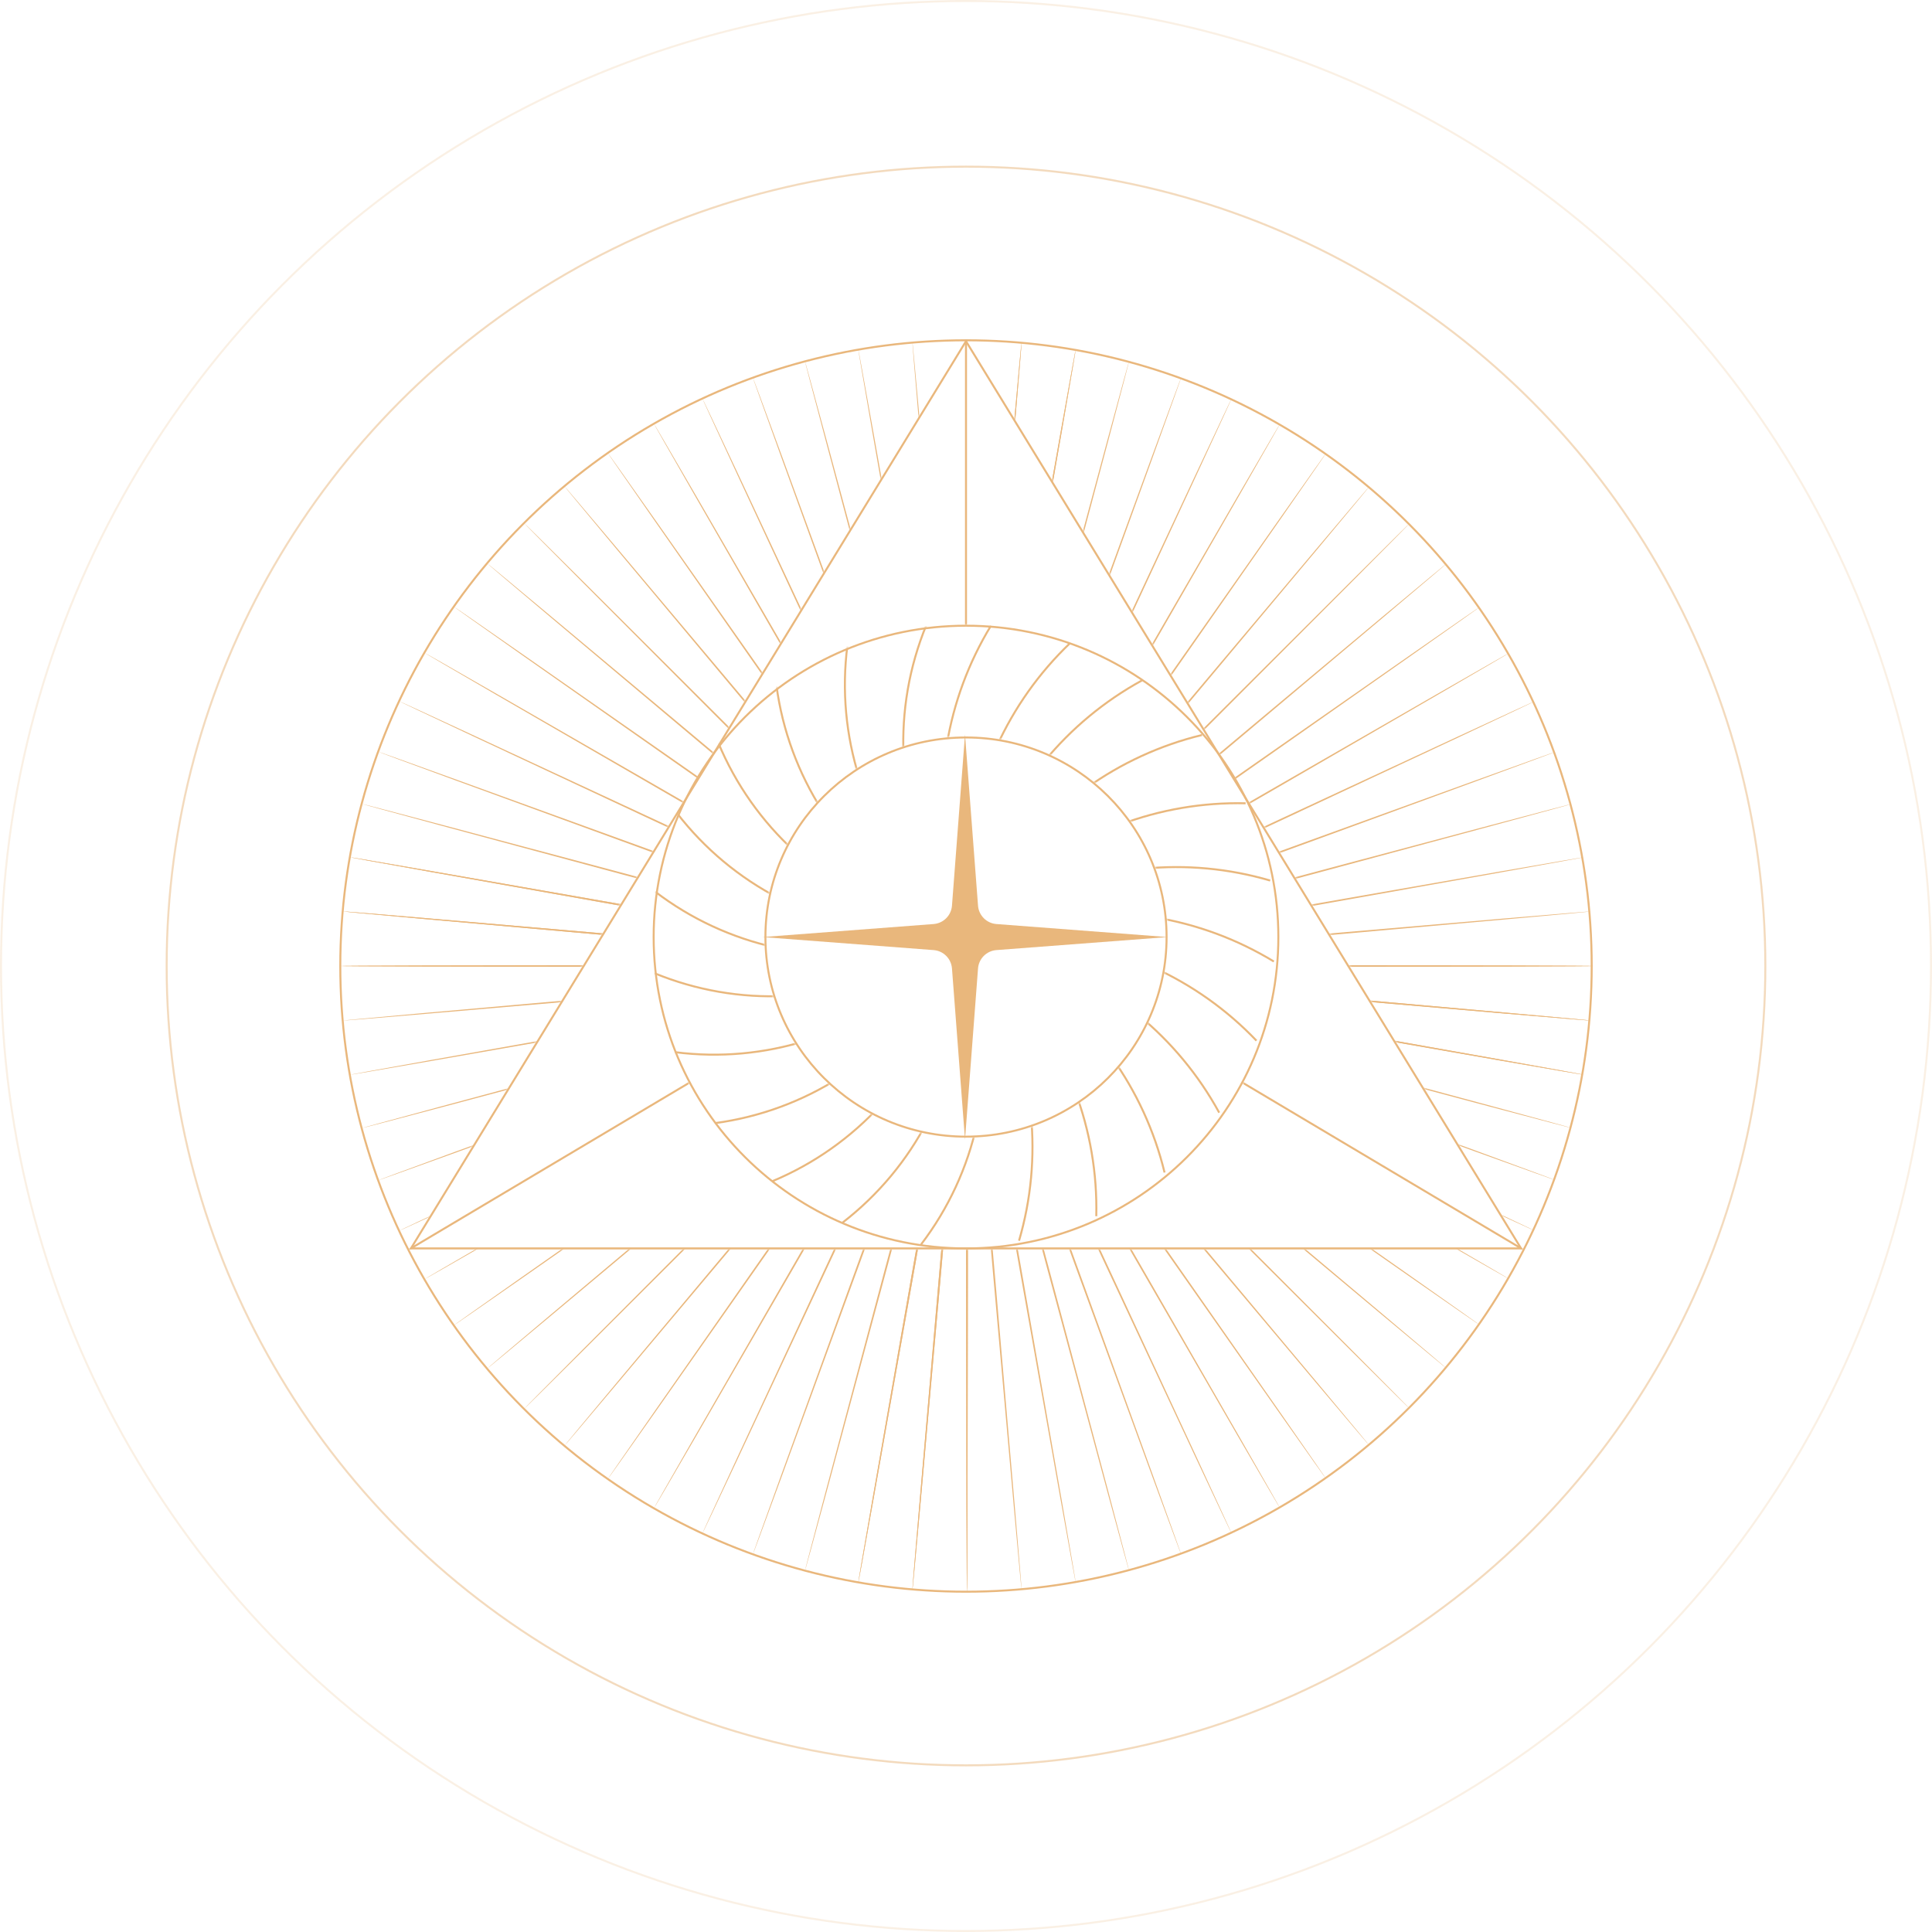 <?xml version="1.0" encoding="UTF-8"?> <svg xmlns="http://www.w3.org/2000/svg" width="968" height="968" viewBox="0 0 968 968" fill="none"> <circle cx="484" cy="484" r="313.5" stroke="#E9B77C"></circle> <path d="M205.892 625.5L484 170.958L762.108 625.5H205.892Z" stroke="#E9B77C"></path> <mask id="mask0_348_539" style="mask-type:alpha" maskUnits="userSpaceOnUse" x="205" y="170" width="558" height="456"> <path fill-rule="evenodd" clip-rule="evenodd" d="M610.637 376.976L484 170L357.363 376.976C385.937 338.182 432.018 313 484 313C535.982 313 582.063 338.182 610.637 376.976ZM624.639 399.862C635.111 420.835 641 444.482 641 469.5C641 555.933 570.709 626 484 626C397.291 626 327 555.933 327 469.5C327 444.482 332.889 420.835 343.361 399.862L205 626H484H763L624.639 399.862Z" fill="#D9D9D9"></path> </mask> <g mask="url(#mask0_348_539)"> <path d="M484 170V460M763 626L484 460M205 626L484 460" stroke="#E9B77C"></path> </g> <path d="M640.5 469.5C640.5 555.655 570.434 625.5 484 625.5C397.566 625.5 327.5 555.655 327.5 469.5C327.5 383.345 397.566 313.5 484 313.5C570.434 313.5 640.5 383.345 640.5 469.5Z" stroke="#E9B77C"></path> <path d="M584.5 469.5C584.5 524.726 539.507 569.5 484 569.5C428.493 569.5 383.5 524.726 383.5 469.5C383.5 414.274 428.493 369.5 484 369.5C539.507 369.5 584.5 414.274 584.5 469.5Z" stroke="#E9B77C"></path> <mask id="mask1_348_539" style="mask-type:alpha" maskUnits="userSpaceOnUse" x="170" y="170" width="628" height="628"> <path fill-rule="evenodd" clip-rule="evenodd" d="M484 798C657.417 798 798 657.417 798 484C798 310.583 657.417 170 484 170C310.583 170 170 310.583 170 484C170 657.417 310.583 798 484 798ZM763 626L484 170L205 626H763Z" fill="#D9D9D9"></path> </mask> <g mask="url(#mask1_348_539)"> <ellipse cx="484.5" cy="484" rx="0.5" ry="314" fill="#E9B77C"></ellipse> <ellipse cx="484.5" cy="484" rx="0.5" ry="314" transform="rotate(5 484.5 484)" fill="#E9B77C"></ellipse> <ellipse cx="484.5" cy="484" rx="0.5" ry="314" transform="rotate(10 484.5 484)" fill="#E9B77C"></ellipse> <ellipse cx="484.5" cy="484" rx="0.5" ry="314" fill="#E9B77C"></ellipse> <ellipse cx="484.5" cy="484" rx="0.5" ry="314" transform="rotate(5 484.5 484)" fill="#E9B77C"></ellipse> <ellipse cx="484.5" cy="484" rx="0.5" ry="314" transform="rotate(10 484.5 484)" fill="#E9B77C"></ellipse> <ellipse cx="484.5" cy="484" rx="0.5" ry="314" transform="rotate(15 484.5 484)" fill="#E9B77C"></ellipse> <ellipse cx="484.5" cy="484" rx="0.5" ry="314" transform="rotate(20 484.5 484)" fill="#E9B77C"></ellipse> <ellipse cx="484.5" cy="484" rx="0.5" ry="314" transform="rotate(25 484.5 484)" fill="#E9B77C"></ellipse> <ellipse cx="484.5" cy="484" rx="0.5" ry="314" transform="rotate(30 484.5 484)" fill="#E9B77C"></ellipse> <ellipse cx="484.5" cy="484" rx="0.5" ry="314" transform="rotate(35 484.5 484)" fill="#E9B77C"></ellipse> <ellipse cx="484.5" cy="484" rx="0.5" ry="314" transform="rotate(40 484.5 484)" fill="#E9B77C"></ellipse> <ellipse cx="484.5" cy="484" rx="0.5" ry="314" transform="rotate(45 484.5 484)" fill="#E9B77C"></ellipse> <ellipse cx="484.5" cy="484" rx="0.5" ry="314" transform="rotate(50 484.5 484)" fill="#E9B77C"></ellipse> <ellipse cx="484.5" cy="484" rx="0.5" ry="314" transform="rotate(55 484.5 484)" fill="#E9B77C"></ellipse> <ellipse cx="484.5" cy="484" rx="0.5" ry="314" transform="rotate(60 484.5 484)" fill="#E9B77C"></ellipse> <ellipse cx="484.5" cy="484" rx="0.5" ry="314" transform="rotate(65 484.5 484)" fill="#E9B77C"></ellipse> <ellipse cx="484.5" cy="484" rx="0.5" ry="314" transform="rotate(70 484.5 484)" fill="#E9B77C"></ellipse> <ellipse cx="484.5" cy="484" rx="0.5" ry="314" transform="rotate(75 484.5 484)" fill="#E9B77C"></ellipse> <ellipse cx="484.5" cy="484" rx="0.5" ry="314" transform="rotate(80 484.5 484)" fill="#E9B77C"></ellipse> <ellipse cx="484.5" cy="484" rx="0.5" ry="314" transform="rotate(85 484.5 484)" fill="#E9B77C"></ellipse> <ellipse cx="484.5" cy="484" rx="0.5" ry="314" transform="rotate(90 484.5 484)" fill="#E9B77C"></ellipse> <ellipse cx="484.5" cy="484" rx="0.5" ry="314" transform="rotate(95 484.5 484)" fill="#E9B77C"></ellipse> <ellipse cx="484.5" cy="484" rx="0.5" ry="314" transform="rotate(100 484.5 484)" fill="#E9B77C"></ellipse> <ellipse cx="484.5" cy="484" rx="0.5" ry="314" transform="rotate(90 484.5 484)" fill="#E9B77C"></ellipse> <ellipse cx="484.5" cy="484" rx="0.5" ry="314" transform="rotate(95 484.5 484)" fill="#E9B77C"></ellipse> <ellipse cx="484.5" cy="484" rx="0.5" ry="314" transform="rotate(100 484.5 484)" fill="#E9B77C"></ellipse> <ellipse cx="484.5" cy="484" rx="0.5" ry="314" transform="rotate(105 484.5 484)" fill="#E9B77C"></ellipse> <ellipse cx="484.5" cy="484" rx="0.5" ry="314" transform="rotate(110 484.5 484)" fill="#E9B77C"></ellipse> <ellipse cx="484.5" cy="484" rx="0.5" ry="314" transform="rotate(115 484.5 484)" fill="#E9B77C"></ellipse> <ellipse cx="484.5" cy="484" rx="0.5" ry="314" transform="rotate(120 484.5 484)" fill="#E9B77C"></ellipse> <ellipse cx="484.5" cy="484" rx="0.5" ry="314" transform="rotate(125 484.5 484)" fill="#E9B77C"></ellipse> <ellipse cx="484.5" cy="484" rx="0.5" ry="314" transform="rotate(130 484.5 484)" fill="#E9B77C"></ellipse> <ellipse cx="484.5" cy="484" rx="0.5" ry="314" transform="rotate(135 484.5 484)" fill="#E9B77C"></ellipse> <ellipse cx="484.5" cy="484" rx="0.5" ry="314" transform="rotate(140 484.5 484)" fill="#E9B77C"></ellipse> <ellipse cx="484.5" cy="484" rx="0.5" ry="314" transform="rotate(145 484.5 484)" fill="#E9B77C"></ellipse> <ellipse cx="484.5" cy="484" rx="0.5" ry="314" transform="rotate(150 484.5 484)" fill="#E9B77C"></ellipse> <ellipse cx="484.5" cy="484" rx="0.5" ry="314" transform="rotate(155 484.5 484)" fill="#E9B77C"></ellipse> <ellipse cx="484.5" cy="484" rx="0.5" ry="314" transform="rotate(160 484.5 484)" fill="#E9B77C"></ellipse> <ellipse cx="484.5" cy="484" rx="0.5" ry="314" transform="rotate(165 484.5 484)" fill="#E9B77C"></ellipse> <ellipse cx="484.5" cy="484" rx="0.5" ry="314" transform="rotate(170 484.5 484)" fill="#E9B77C"></ellipse> <ellipse cx="484.5" cy="484" rx="0.5" ry="314" transform="rotate(175 484.5 484)" fill="#E9B77C"></ellipse> </g> <path d="M483.5 368L490.026 453.762C490.4 458.686 494.314 462.6 499.238 462.974L585 469.5L499.238 476.026C494.314 476.4 490.4 480.314 490.026 485.238L483.5 571L476.974 485.238C476.6 480.314 472.686 476.4 467.762 476.026L382 469.5L467.762 462.974C472.686 462.6 476.6 458.686 476.974 453.762L483.5 368Z" fill="#E9B77C"></path> <mask id="mask2_348_539" style="mask-type:alpha" maskUnits="userSpaceOnUse" x="327" y="313" width="314" height="313"> <path fill-rule="evenodd" clip-rule="evenodd" d="M484 626C570.709 626 641 555.933 641 469.5C641 383.067 570.709 313 484 313C397.291 313 327 383.067 327 469.5C327 555.933 397.291 626 484 626ZM484 570C539.781 570 585 525.005 585 469.5C585 413.995 539.781 369 484 369C428.219 369 383 413.995 383 469.5C383 525.005 428.219 570 484 570Z" fill="#D9D9D9"></path> </mask> <g mask="url(#mask2_348_539)"> <path d="M461.5 623.5V623.5C489.081 587.359 499.301 540.886 489.427 496.509L476.12 436.708C466.74 394.548 474.043 350.394 496.5 313.5V313.5" stroke="#E9B77C"></path> <path d="M422.124 612.589V612.589C458.119 584.819 480.019 542.574 481.967 497.154L484.592 435.946C486.442 392.795 504.925 352.035 536.165 322.211V322.211" stroke="#E9B77C"></path> <path d="M386.914 591.859V591.859C428.87 574.351 460.957 539.214 474.595 495.845L492.972 437.402C505.928 396.2 534.33 361.613 572.225 340.891V340.891" stroke="#E9B77C"></path> <path d="M358.269 562.722V562.722C403.327 556.67 443.415 531.035 467.812 492.673L500.689 440.978C523.868 404.533 560.254 378.476 602.221 368.268V368.268" stroke="#E9B77C"></path> <path d="M338.142 527.164V527.164C383.231 532.98 428.587 518.594 462.082 487.854L507.219 446.429C539.04 417.226 580.93 401.473 624.109 402.475V402.475" stroke="#E9B77C"></path> <path d="M327.902 487.608V487.608C369.95 504.896 417.484 502.739 457.794 481.716L512.114 453.385C550.409 433.412 594.949 429.039 636.398 441.182V441.182" stroke="#E9B77C"></path> <path d="M328.25 446.75V446.75C364.391 474.331 410.864 484.551 455.241 474.677L515.042 461.371C557.202 451.99 601.356 459.293 638.25 481.75V481.75" stroke="#E9B77C"></path> <path d="M339.161 407.374V407.374C366.932 443.369 409.176 465.269 454.597 467.217L515.805 469.842C558.956 471.693 599.715 490.175 629.539 521.416V521.416" stroke="#E9B77C"></path> <path d="M359.892 372.164V372.164C377.4 414.12 412.537 446.207 455.906 459.845L514.348 478.222C555.55 491.178 590.137 519.58 610.859 557.475V557.475" stroke="#E9B77C"></path> <path d="M389.028 343.519V343.519C395.081 388.577 420.716 428.665 459.077 453.062L510.772 485.939C547.217 509.118 573.274 545.504 583.483 587.471V587.471" stroke="#E9B77C"></path> <path d="M424.586 323.391V323.391C418.771 368.48 433.157 413.837 463.897 447.332L505.321 492.468C534.525 524.289 550.277 566.18 549.276 609.359V609.359" stroke="#E9B77C"></path> <path d="M464.142 313.152V313.152C446.855 355.2 449.011 402.734 470.035 443.044L498.365 497.364C518.338 535.659 522.712 580.199 510.569 621.648V621.648" stroke="#E9B77C"></path> </g> <circle opacity="0.5" cx="484" cy="484" r="400.5" stroke="#E9B77C"></circle> <circle opacity="0.2" cx="484" cy="484" r="483.5" stroke="#E9B77C"></circle> </svg> 
